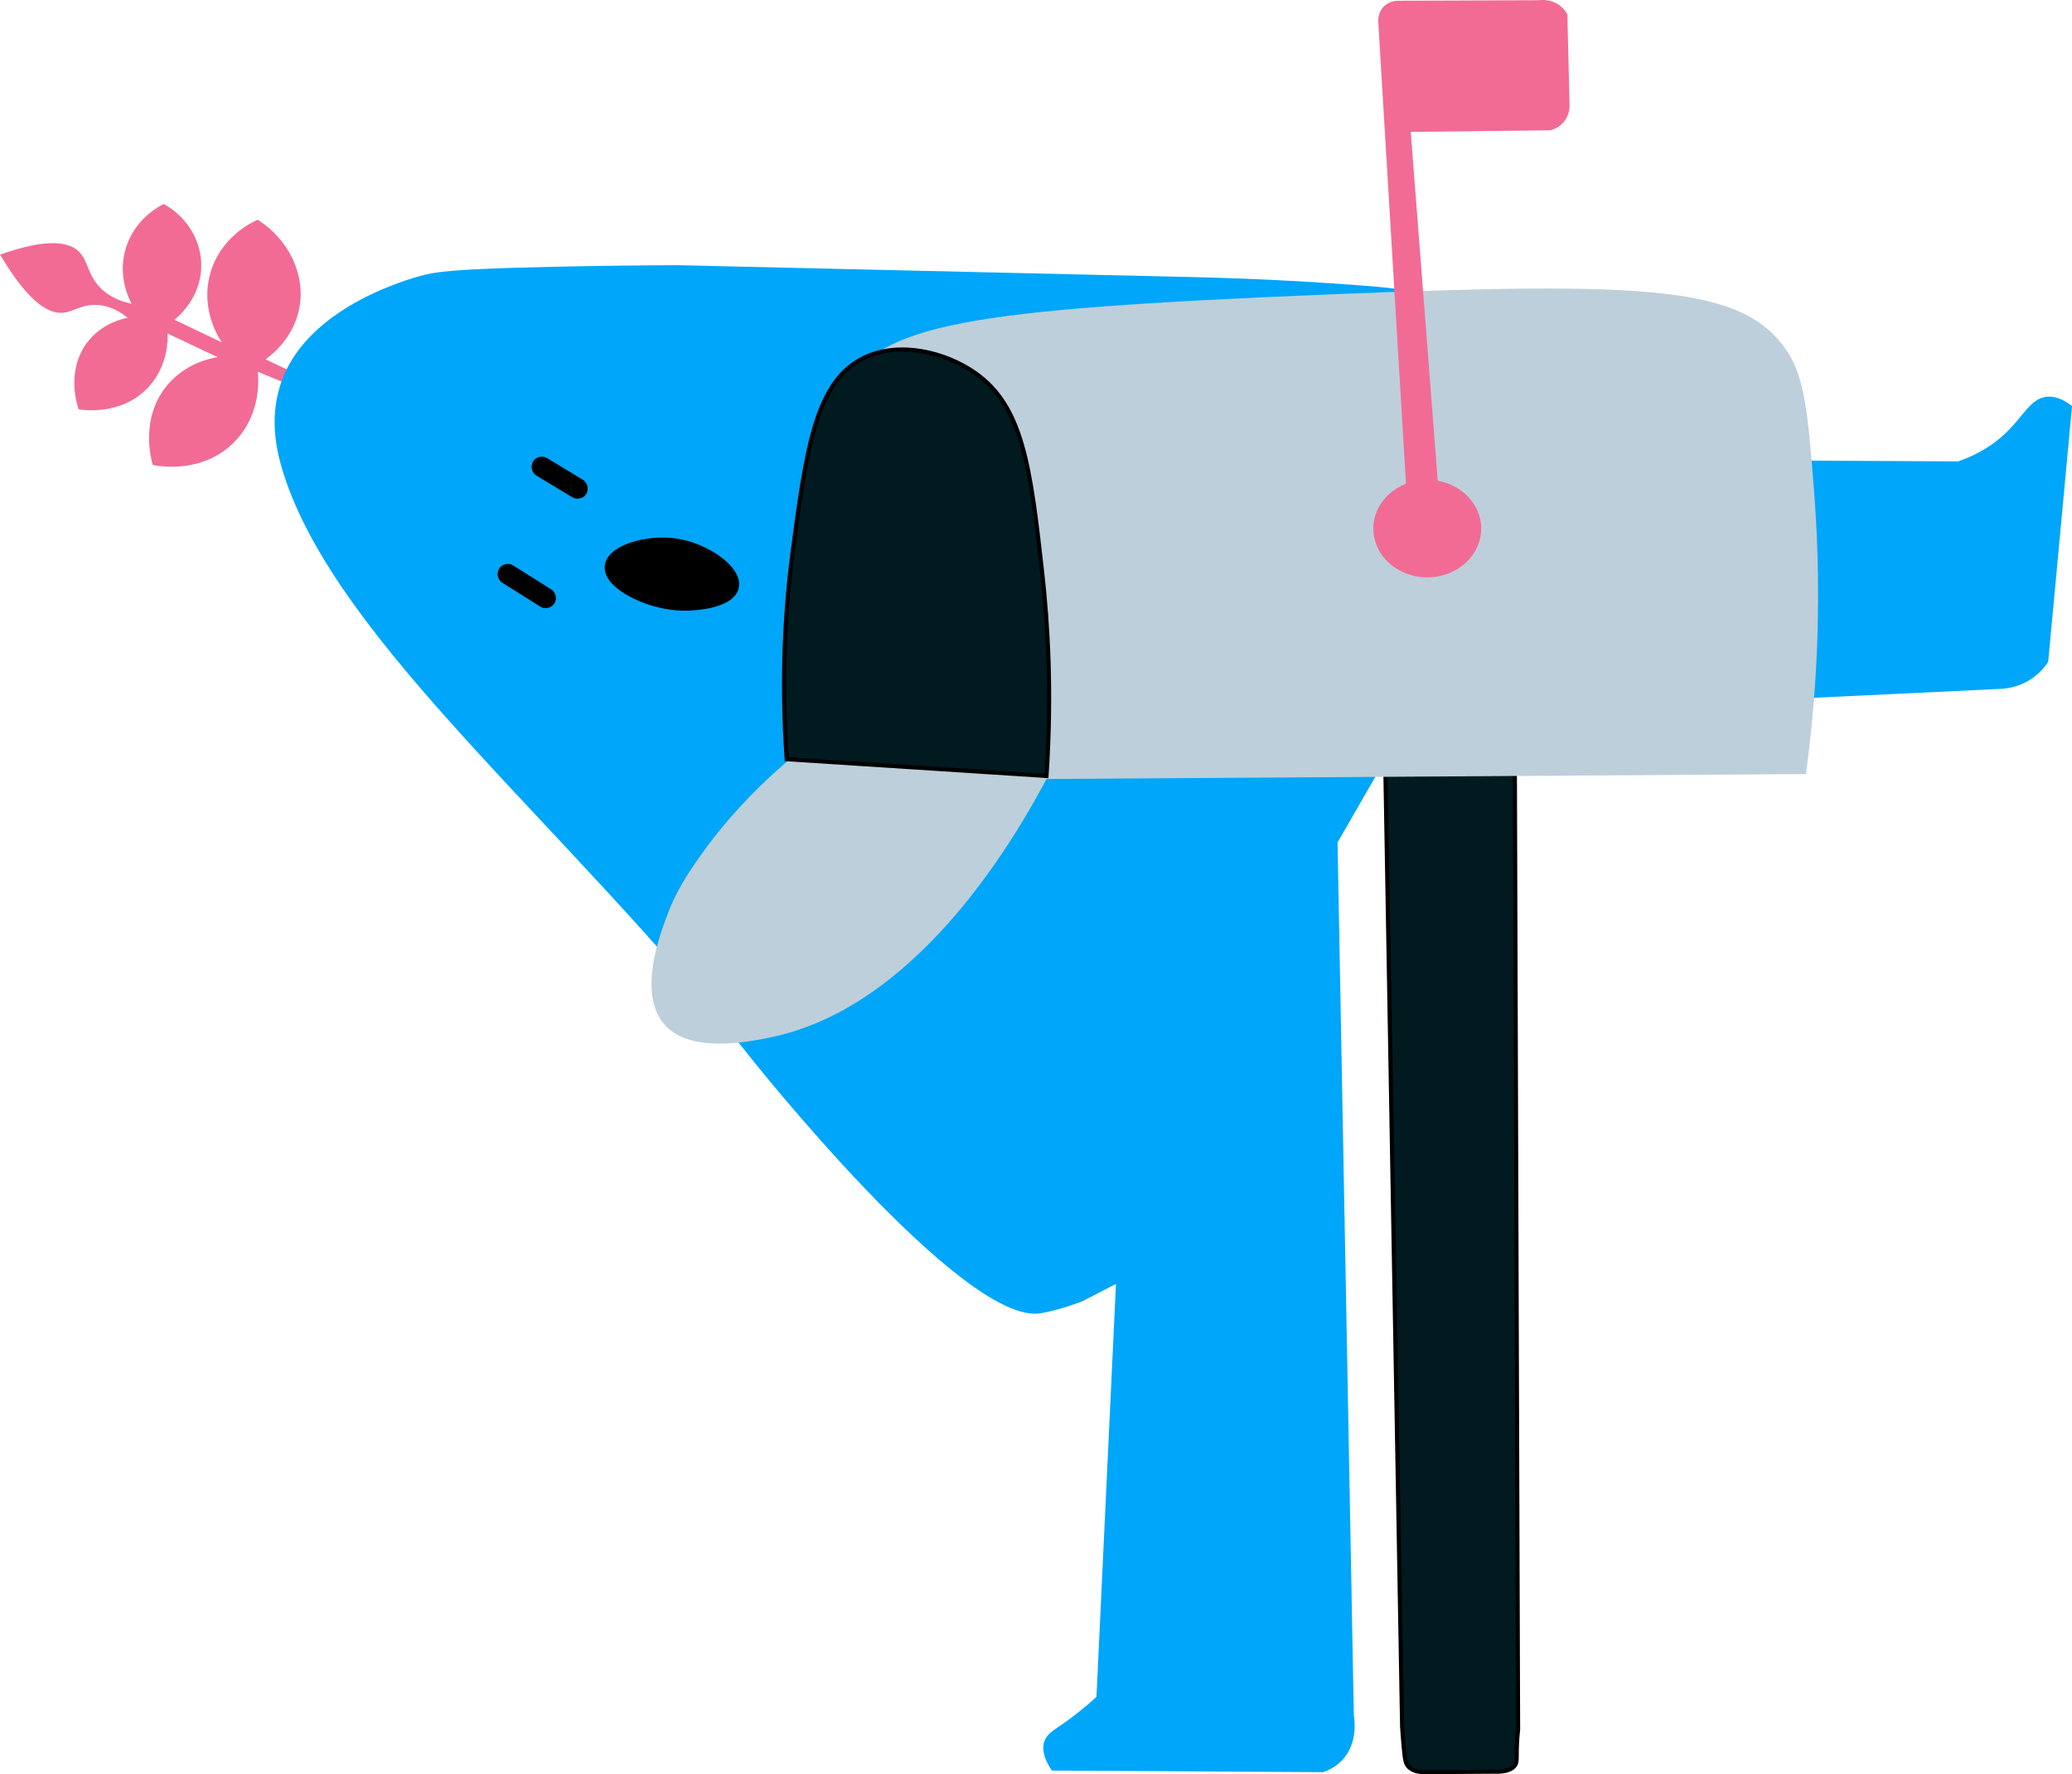 <?xml version="1.0" encoding="UTF-8"?>
<svg id="Calque_1" data-name="Calque 1" xmlns="http://www.w3.org/2000/svg" viewBox="0 0 380.4 325.82">
  <defs>
    <style>
      .cls-1, .cls-2, .cls-3, .cls-4, .cls-5 {
        stroke-width: 0px;
      }

      .cls-1, .cls-6 {
        fill: #000;
      }

      .cls-2 {
        fill: #432a01;
      }

      .cls-3 {
        fill: #f26b95;
      }

      .cls-7 {
        fill: #001a1f;
        stroke-width: .75px;
      }

      .cls-7, .cls-6 {
        stroke: #000;
        stroke-miterlimit: 10;
      }

      .cls-4 {
        fill: #bdcfda;
      }

      .cls-5 {
        fill: #00a6f9;
      }

      .cls-6 {
        stroke-width: 3px;
      }
    </style>
  </defs>
  <path class="cls-3" d="M52.6,70.44c-1.76-.72-3.52-1.45-5.28-2.17.11.93.78,7.58-4.16,12.75-6.02,6.31-14.69,4.46-15.11,4.36-.19-.61-2.5-8.42,2.61-14.59,3.38-4.08,7.96-4.99,9.29-5.2-3.06-1.45-6.12-2.89-9.18-4.34.04,1.06.12,5.83-3.45,9.76-4.97,5.48-12.41,4.24-12.89,4.15-.15-.42-2.5-7.16,1.75-12.49,2.58-3.22,6.11-4.09,7.26-4.32-1.13-.92-2.95-2.11-5.31-2.33-2.95-.27-4.54,1.18-6.43,1.4-2.47.29-6.22-1.42-11.69-10.66,9.03-3.2,12.83-2.24,14.55-.48,1.75,1.78,1.51,4.55,4.36,7.04,1.77,1.54,3.78,2.17,5.24,2.45-.46-.85-2.54-4.9-1.14-9.91,1.57-5.63,6.3-8.03,7.04-8.4,4.33,2.39,7.01,6.87,6.89,11.6-.14,5.73-4.31,9.17-4.93,9.66,2.91,1.39,5.81,2.77,8.72,4.16-.51-.73-3.95-5.92-2.18-12.51,1.87-6.98,8.01-9.7,8.76-10.02,5.67,3.64,8.7,9.93,7.69,15.92-.95,5.7-5.18,8.95-6.25,9.72,1.61.76,3.22,1.53,4.83,2.29-.33.72-.65,1.43-.98,2.15Z"/>
  <path class="cls-5" d="M245.56,154.68c1,53.44,1.99,106.87,2.99,160.31.1.57.88,5.17-2.24,8.36-1.19,1.21-2.53,1.8-3.43,2.09-16.58-.1-33.17-.2-49.75-.3-.84-1.2-2.08-3.38-1.39-5.37.46-1.33,1.56-1.93,3.41-3.22,1.56-1.09,3.7-2.7,6.15-4.94,1.19-25.28,2.39-50.55,3.58-75.83l-6.17,3.18s-3.63,1.47-7.56,2.19c-14.18,2.59-53.54-47.17-53.54-47.17-33.44-42.29-75.65-75.78-85.58-107.07-1.21-3.83-2.6-9.77-.6-16.12,4.24-13.44,21.21-18.85,25.67-20.1,2.75-.77,5.49-1.27,24.13-1.69,9.71-.22,17.74-.28,23.29-.3l94.88,2.19c12.61.31,23.19.96,31.25,1.59,6,.47,9,.8,11.54,2.99,8.16,7.01,2.48,25.13,1.29,28.76,32.01.17,64.02.33,96.03.5,4.05-1.41,6.65-3.33,8.26-4.78,3.72-3.36,4.87-6.73,7.94-7.08,1.93-.22,3.64.86,4.7,1.71l-4.38,46.97c-.55.83-1.55,2.12-3.18,3.18-2.45,1.6-4.9,1.78-5.97,1.79-36.02,1.72-72.04,3.45-108.07,5.17l-13.23,22.99Z"/>
  <path class="cls-7" d="M257.41,316.98l-3.08-176.03,23.78-1.69c.2,59.44.4,118.88.6,178.32-.09.79-.2,2.03-.24,3.57-.04,1.8.07,2.4-.32,3.01-.28.43-1.13,1.34-4.02,1.19l-12.14.08c-.98.06-2.57-.02-3.48-1.08-.45-.53-.58-1.11-.8-3.48-.14-1.53-.24-2.84-.3-3.88Z"/>
  <path class="cls-4" d="M331.54,142.15l-139.41.9c-6.83,12.83-24.44,42.09-50.75,47.47-4.28.88-14.78,2.93-19.4-2.39-4.93-5.67-.87-16.43.6-20.3,1.1-2.92,2.43-5.39,4.5-8.5,3.42-5.16,9.07-12.45,18.09-20.06-1.1-7.56-1.99-18.48-.6-31.44,1.14-10.57,2.83-26.27,9.95-36.62,8-11.61,21.36-14.34,89.16-17.13,59.88-2.47,76.37-1.45,84.38,10.36,3.29,4.85,3.9,11.86,4.98,25.67,1.69,21.64.21,39.61-1.49,52.04Z"/>
  <ellipse class="cls-3" cx="262.03" cy="97.07" rx="9.9" ry="8.96"/>
  <path class="cls-3" d="M288.15,19.05c-.13-5.47-.27-10.95-.4-16.42-.24-.44-.7-1.13-1.49-1.69-1.58-1.13-3.31-.96-3.78-.9l-25.77.1c-.28,0-1.47,0-2.49.9-1.25,1.11-1.2,2.68-1.19,2.89,1.72,28.72,3.45,57.45,5.17,86.17l5.87-.3c-1.69-21.86-3.38-43.72-5.07-65.58,8.53-.1,17.05-.19,25.58-.29.41-.1,1.56-.42,2.48-1.5,1.2-1.4,1.12-3.04,1.09-3.38Z"/>
  <g>
    <path class="cls-2" d="M93.22,105.43l6.97,4.38"/>
    <path class="cls-1" d="M92.27,107.05l6.97,4.38c.83.52,2.1.2,2.57-.67.49-.92.22-2.01-.67-2.57l-6.97-4.38c-.83-.52-2.1-.2-2.57.67-.49.92-.22,2.01.67,2.57h0Z"/>
  </g>
  <g>
    <path class="cls-2" d="M99.46,85.73l6.58,3.98"/>
    <path class="cls-1" d="M98.51,87.35l6.58,3.98c.84.51,2.1.21,2.57-.67s.22-2.02-.67-2.57l-6.58-3.98c-.84-.51-2.1-.21-2.57.67s-.22,2.02.67,2.57h0Z"/>
  </g>
  <path class="cls-6" d="M123.93,100.37c5.38.78,10.78,4.75,10.23,7.27-.5,2.32-6,3.21-9.71,2.96-5.82-.4-12.25-3.9-11.93-6.58.29-2.48,6.39-4.38,11.41-3.65Z"/>
  <path class="cls-7" d="M144.44,139.42c15.9,1.03,31.79,2.05,47.69,3.08,1.03-15.43.23-28.22-.8-37.42-2.17-19.46-3.56-30.49-12.34-36.62-5.26-3.67-13.69-5.94-20.3-2.79-8.85,4.23-10.62,16.35-13.14,35.43-1.25,9.48-2.23,22.56-1.12,38.32Z"/>
</svg>